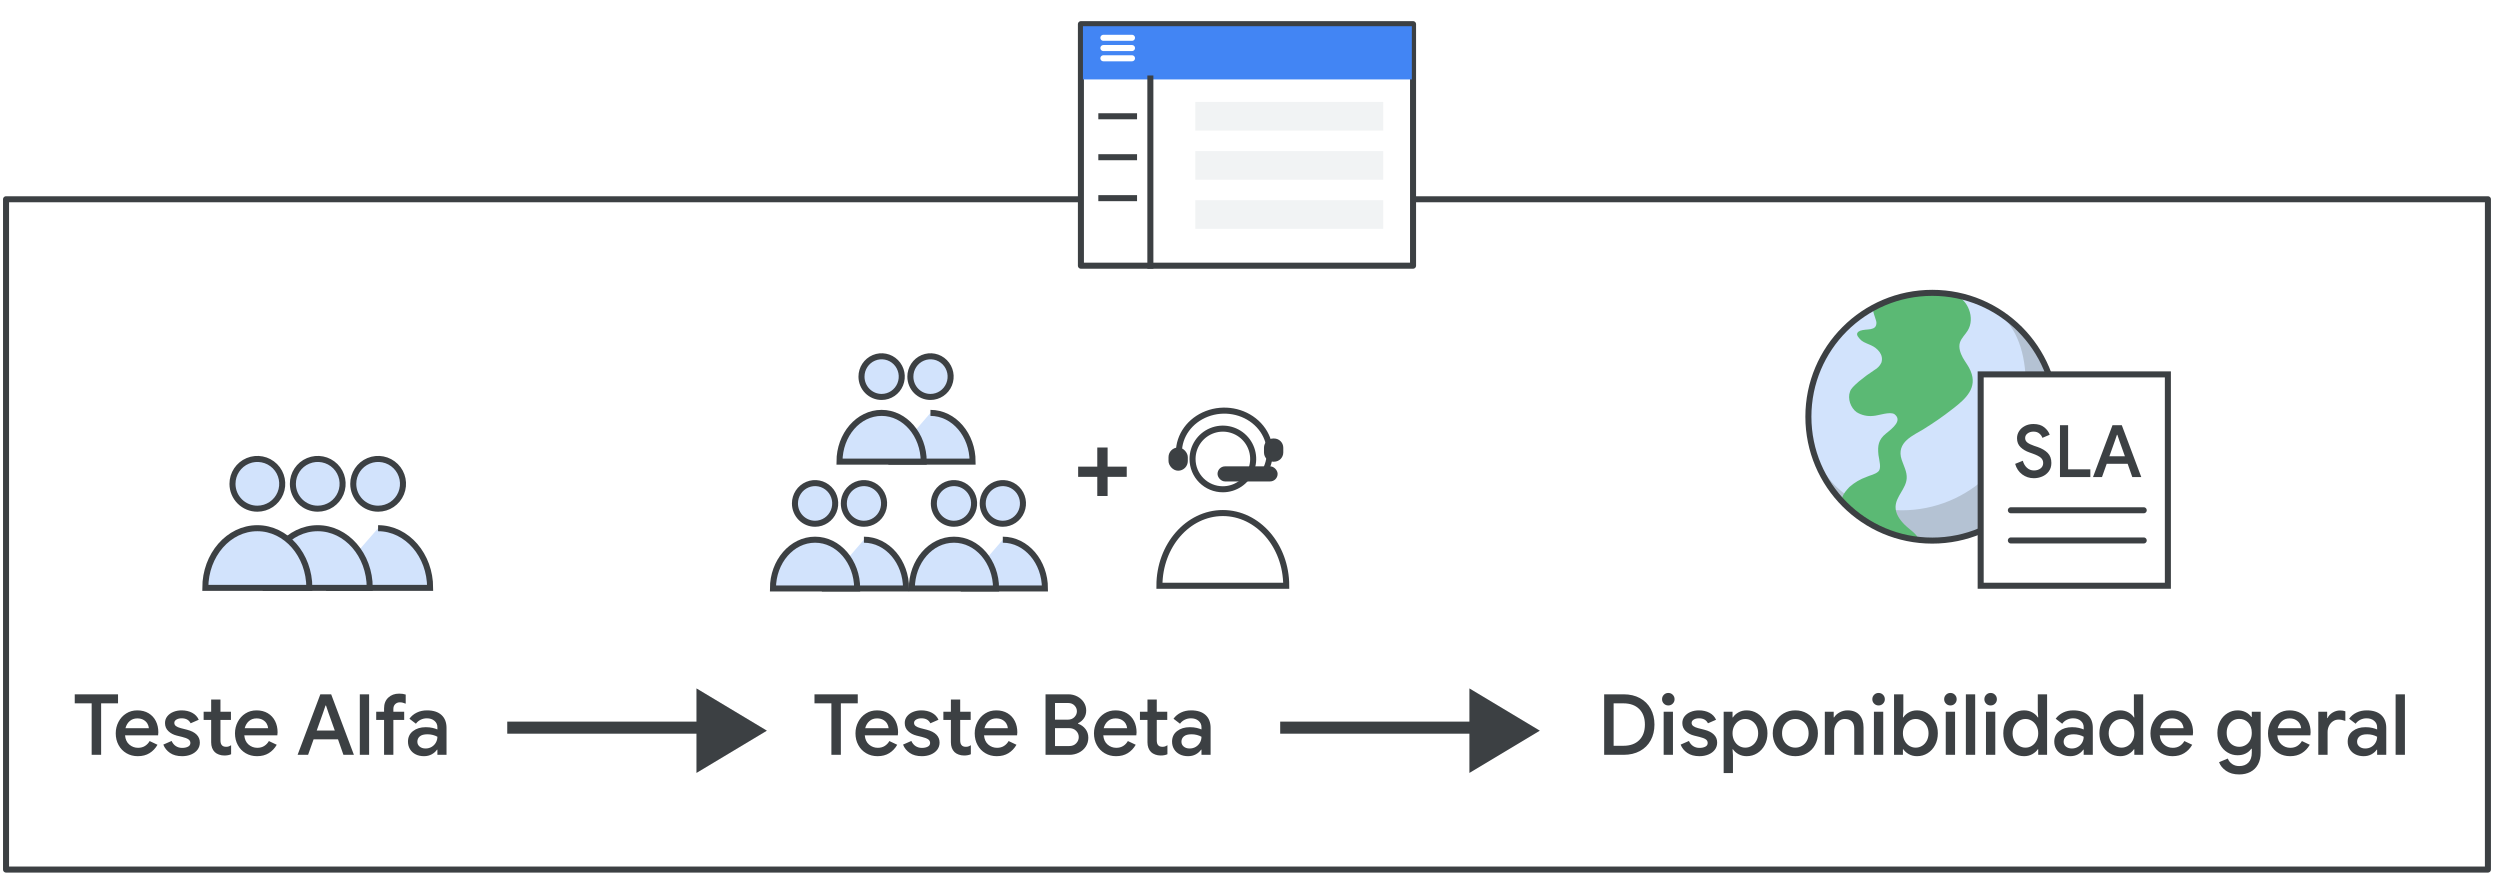 <?xml version="1.0" encoding="UTF-8"?>
<svg width="414px" height="146px" viewBox="0 0 414 146" version="1.1" xmlns="http://www.w3.org/2000/svg" xmlns:xlink="http://www.w3.org/1999/xlink">
    <title>feature-release-phases-editable-text-copy</title>
    <defs>
        <filter x="-15.5%" y="-21.2%" width="130.9%" height="142.5%" filterUnits="objectBoundingBox" id="filter-1">
            <feOffset dx="0" dy="1" in="SourceAlpha" result="shadowOffsetOuter1"></feOffset>
            <feGaussianBlur stdDeviation="1.5" in="shadowOffsetOuter1" result="shadowBlurOuter1"></feGaussianBlur>
            <feColorMatrix values="0 0 0 0 0   0 0 0 0 0   0 0 0 0 0  0 0 0 0.5 0" type="matrix" in="shadowBlurOuter1" result="shadowMatrixOuter1"></feColorMatrix>
            <feMerge>
                <feMergeNode in="shadowMatrixOuter1"></feMergeNode>
                <feMergeNode in="SourceGraphic"></feMergeNode>
            </feMerge>
        </filter>
    </defs>
    <g id="feature-release-phases-editable-text-copy" stroke="none" stroke-width="1" fill="none" fill-rule="evenodd">
        <rect id="Rectangle" stroke="#3C4043" fill="#FFFFFF" stroke-linejoin="round" x="1" y="33" width="411" height="111"></rect>
        <g id="Group-11" transform="translate(85, 114)">
            <g id="Group-3" transform="translate(0, 0)">
                <line x1="3.94514668e-16" y1="6.5" x2="33.444" y2="6.5" id="Line-5" stroke="#3C4043" stroke-width="2" stroke-linecap="square"></line>
                <polygon id="Triangle" fill="#3C4043" points="30.333 0 42 7 30.333 14"></polygon>
            </g>
            <line x1="128" y1="6.5" x2="161.444" y2="6.5" id="Line-5" stroke="#3C4043" stroke-width="2" stroke-linecap="square"></line>
            <polygon id="Triangle" fill="#3C4043" points="158.333 0 170 7 158.333 14"></polygon>
        </g>
        <g id="Group-12" transform="translate(34, 76)" fill="#D2E3FC" fill-rule="nonzero" stroke="#3C4043">
            <g id="Icons/users" transform="translate(10, 0)">
                <path d="M8.62,8.24 C10.287,8.24 11.79,7.235 12.427,5.694 C13.064,4.154 12.71,2.381 11.53,1.203 C10.349,0.026 8.576,-0.324 7.036,0.317 C5.497,0.957 4.496,2.463 4.5,4.13 C4.5,5.222 4.934,6.269 5.707,7.04 C6.48,7.811 7.528,8.243 8.62,8.24 Z" id="Path" stroke-linecap="round" stroke-linejoin="round"></path>
                <path d="M18.62,8.24 C20.287,8.24 21.79,7.235 22.427,5.694 C23.064,4.154 22.71,2.381 21.53,1.203 C20.349,0.026 18.576,-0.324 17.036,0.317 C15.497,0.957 14.496,2.463 14.5,4.13 C14.5,5.222 14.934,6.269 15.707,7.04 C16.48,7.811 17.528,8.243 18.62,8.24 Z" id="Path" stroke-linecap="round" stroke-linejoin="round"></path>
                <path d="M18.62,11.47 C16.217,11.47 14.044,12.599 12.48,14.418 C10.947,16.202 10,18.651 10,21.35 C12.227,21.35 13.897,21.35 15.01,21.35 C17.726,21.35 21.799,21.35 27.23,21.35" id="Path" transform="translate(18.615, 16.41) scale(-1, 1) translate(-18.615, -16.41) "></path>
                <path d="M8.62,11.47 C3.86,11.47 0,15.9 0,21.35 L17.23,21.35 C17.23,15.9 13.37,11.47 8.62,11.47 Z" id="Path"></path>
            </g>
            <g id="Group-7">
                <path d="M8.62,8.24 C10.287,8.24 11.79,7.235 12.427,5.694 C13.064,4.154 12.71,2.381 11.53,1.203 C10.349,0.026 8.576,-0.324 7.036,0.317 C5.497,0.957 4.496,2.463 4.5,4.13 C4.5,5.222 4.934,6.269 5.707,7.04 C6.48,7.811 7.528,8.243 8.62,8.24 Z" id="Path" stroke-linecap="round" stroke-linejoin="round"></path>
                <path d="M8.62,11.47 C3.86,11.47 0,15.9 0,21.35 L17.23,21.35 C17.23,15.9 13.37,11.47 8.62,11.47 Z" id="Path"></path>
            </g>
        </g>
        <g id="Group-9" transform="translate(192, 68)">
            <path d="M10.506,13.024 C12.538,13.024 14.37,11.799 15.146,9.922 C15.923,8.044 15.491,5.883 14.052,4.449 C12.614,3.014 10.452,2.587 8.576,3.368 C6.7,4.149 5.48,5.983 5.485,8.015 C5.485,9.346 6.014,10.622 6.956,11.561 C7.898,12.501 9.175,13.027 10.506,13.024 Z" id="Path" stroke="#3C4043" stroke-linecap="round" stroke-linejoin="round" fill-rule="nonzero"></path>
            <path d="M10.506,16.96 C4.705,16.96 0,22.358 0,29 L21,29 C21,22.358 16.295,16.96 10.506,16.96 Z" id="Path" stroke="#3C4043" fill-rule="nonzero"></path>
            <g id="Group-2" transform="translate(1.506, 0)">
                <path d="M16.205,9.565 C17.369,6.977 16.722,3.999 14.564,2.021 C12.407,0.043 9.166,-0.545 6.353,0.532 C3.54,1.608 1.711,4.137 1.718,6.937" id="Path-Copy" stroke="#3C4043" stroke-linecap="round" stroke-linejoin="round" fill-rule="nonzero"></path>
                <rect id="Rectangle" fill="#3C4043" x="0" y="6.105" width="3.195" height="3.845" rx="1.598"></rect>
                <path d="M17.34,4.614 L17.476,4.614 C18.321,4.614 19.006,5.299 19.006,6.144 L19.006,6.928 C19.006,7.773 18.321,8.458 17.476,8.458 L17.34,8.458 C16.495,8.458 15.81,7.773 15.81,6.928 L15.81,6.144 C15.81,5.299 16.495,4.614 17.34,4.614 Z" id="Combined-Shape" fill="#3C4043"></path>
                <rect id="Rectangle" fill="#3C4043" x="8.116" y="9.227" width="9.953" height="2.5" rx="1.25"></rect>
            </g>
        </g>
        <polygon id="+" fill="#3C4043" fill-rule="nonzero" points="183.419 82.136 183.419 78.968 186.587 78.968 186.587 77.276 183.419 77.276 183.419 74.108 181.709 74.108 181.709 77.276 178.541 77.276 178.541 78.968 181.709 78.968 181.709 82.136"></polygon>
        <g id="Group-4" transform="translate(128, 59)" fill="#D2E3FC" fill-rule="nonzero" stroke="#3C4043">
            <g id="Icons/users" transform="translate(0, 21)">
                <path d="M6.977,6.734 C8.327,6.734 9.543,5.913 10.059,4.654 C10.575,3.395 10.288,1.946 9.333,0.983 C8.377,0.021 6.941,-0.265 5.695,0.259 C4.45,0.783 3.639,2.013 3.642,3.375 C3.642,4.268 3.994,5.123 4.62,5.754 C5.245,6.384 6.094,6.737 6.977,6.734 Z" id="Path" stroke-linecap="round" stroke-linejoin="round"></path>
                <path d="M15.072,6.734 C16.421,6.734 17.638,5.913 18.153,4.654 C18.669,3.395 18.382,1.946 17.427,0.983 C16.471,0.021 15.036,-0.265 13.79,0.259 C12.544,0.783 11.733,2.013 11.737,3.375 C11.737,4.268 12.088,5.123 12.714,5.754 C13.34,6.384 14.188,6.737 15.072,6.734 Z" id="Path" stroke-linecap="round" stroke-linejoin="round"></path>
                <path d="M15.072,9.374 C13.127,9.374 11.367,10.297 10.102,11.784 C8.861,13.242 8.094,15.243 8.094,17.449 C9.897,17.449 11.248,17.449 12.15,17.449 C14.348,17.449 17.645,17.449 22.041,17.449" id="Path" transform="translate(15.068, 13.412) scale(-1, 1) translate(-15.068, -13.412) "></path>
                <path d="M6.977,9.374 C3.124,9.374 0,12.995 0,17.449 L13.947,17.449 C13.947,12.995 10.822,9.374 6.977,9.374 Z" id="Path"></path>
            </g>
            <g id="Icons/users" transform="translate(11.02, 0)">
                <path d="M6.977,6.734 C8.327,6.734 9.543,5.913 10.059,4.654 C10.575,3.395 10.288,1.946 9.333,0.983 C8.377,0.021 6.941,-0.265 5.695,0.259 C4.45,0.783 3.639,2.013 3.642,3.375 C3.642,4.268 3.994,5.123 4.62,5.754 C5.245,6.384 6.094,6.737 6.977,6.734 Z" id="Path" stroke-linecap="round" stroke-linejoin="round"></path>
                <path d="M15.072,6.734 C16.421,6.734 17.638,5.913 18.153,4.654 C18.669,3.395 18.382,1.946 17.427,0.983 C16.471,0.021 15.036,-0.265 13.79,0.259 C12.544,0.783 11.733,2.013 11.737,3.375 C11.737,4.268 12.088,5.123 12.714,5.754 C13.34,6.384 14.188,6.737 15.072,6.734 Z" id="Path" stroke-linecap="round" stroke-linejoin="round"></path>
                <path d="M15.072,9.374 C13.127,9.374 11.367,10.297 10.102,11.784 C8.861,13.242 8.094,15.243 8.094,17.449 C9.897,17.449 11.248,17.449 12.15,17.449 C14.348,17.449 17.645,17.449 22.041,17.449" id="Path" transform="translate(15.068, 13.412) scale(-1, 1) translate(-15.068, -13.412) "></path>
                <path d="M6.977,9.374 C3.124,9.374 0,12.995 0,17.449 L13.947,17.449 C13.947,12.995 10.822,9.374 6.977,9.374 Z" id="Path"></path>
            </g>
            <g id="Icons/users" transform="translate(23, 21)">
                <path d="M6.977,6.734 C8.327,6.734 9.543,5.913 10.059,4.654 C10.575,3.395 10.288,1.946 9.333,0.983 C8.377,0.021 6.941,-0.265 5.695,0.259 C4.45,0.783 3.639,2.013 3.642,3.375 C3.642,4.268 3.994,5.123 4.62,5.754 C5.245,6.384 6.094,6.737 6.977,6.734 Z" id="Path" stroke-linecap="round" stroke-linejoin="round"></path>
                <path d="M15.072,6.734 C16.421,6.734 17.638,5.913 18.153,4.654 C18.669,3.395 18.382,1.946 17.427,0.983 C16.471,0.021 15.036,-0.265 13.79,0.259 C12.544,0.783 11.733,2.013 11.737,3.375 C11.737,4.268 12.088,5.123 12.714,5.754 C13.34,6.384 14.188,6.737 15.072,6.734 Z" id="Path" stroke-linecap="round" stroke-linejoin="round"></path>
                <path d="M15.072,9.374 C13.127,9.374 11.367,10.297 10.102,11.784 C8.861,13.242 8.094,15.243 8.094,17.449 C9.897,17.449 11.248,17.449 12.15,17.449 C14.348,17.449 17.645,17.449 22.041,17.449" id="Path" transform="translate(15.068, 13.412) scale(-1, 1) translate(-15.068, -13.412) "></path>
                <path d="M6.977,9.374 C3.124,9.374 0,12.995 0,17.449 L13.947,17.449 C13.947,12.995 10.822,9.374 6.977,9.374 Z" id="Path"></path>
            </g>
        </g>
        <g id="Objects/globe-color" transform="translate(299.469, 48.477)">
            <circle id="b19f0c56-98a6-4c84-a23d-f735f0899e0f" fill="#B4C2D3" fill-rule="nonzero" cx="20.514" cy="20.532" r="20.514"></circle>
            <path d="M36.01,15.48 C36.019,20.933 33.857,26.164 30.002,30.02 C26.146,33.875 20.914,36.037 15.462,36.028 C4.13,36.028 -0.58,27.665 0.102,17.767 C0.478,12.238 7.202,0.359 18.534,0.018 C29.866,-0.323 36.01,4.148 36.01,15.48 Z" id="a152a438-d537-447e-9e36-98e374543736" fill="#D2E3FC" fill-rule="nonzero"></path>
            <path d="M5.598,34.663 C5.256,33.707 6.519,32.478 6.792,32.171 C7.621,31.437 8.583,30.869 9.625,30.498 C10.206,30.225 11.093,30.089 11.605,29.577 C12.117,29.065 11.742,27.802 11.605,26.88 C11.434,25.344 11.605,24.32 12.834,23.331 C14.063,22.341 15.564,21.146 14.267,20.122 C13.551,19.61 11.571,20.361 10.752,20.395 C9.787,20.506 8.814,20.289 7.987,19.781 C6.997,19.064 6.451,17.528 6.895,16.368 C7.065,15.856 7.509,15.446 8.397,14.661 C9.213,13.986 10.068,13.359 10.957,12.784 C11.447,12.512 11.841,12.095 12.083,11.589 C12.527,10.258 11.434,9.166 10.342,8.688 C9.25,8.21 8.943,8.142 8.465,7.596 C7.987,7.049 7.953,6.776 8.26,6.469 L8.567,6.298 C9.625,5.889 11.332,6.435 11.264,4.899 C11.264,4.524 10.342,2.544 10.82,2.339 C11.946,1.861 13.107,1.349 14.302,0.974 L15.735,0.564 L17.271,0.257 L18.705,0.086 C19.49,0.018 20.138,0.018 20.514,0.018 L22.05,0.086 C22.485,0.1 22.918,0.146 23.347,0.223 L24.166,0.325 C26.453,1.076 27.647,4.216 26.385,6.264 C25.975,6.947 25.326,7.493 25.087,8.278 C24.849,9.063 25.156,9.985 25.565,10.736 C25.975,11.487 26.555,12.169 26.862,12.954 C28.057,15.753 26.043,17.562 24.029,19.132 C22.016,20.702 20.821,21.487 19.148,22.546 C17.476,23.604 14.438,24.696 15.462,27.7 C15.803,28.689 16.35,29.679 16.281,30.737 C16.179,32.444 14.472,33.741 14.438,35.448 C14.404,36.574 15.121,37.598 15.94,38.417 C16.759,39.236 18.09,39.987 18.261,40.943 C17.851,41.045 17.373,40.841 16.964,40.772 L15.257,40.397 L14.199,40.09 C13.653,39.916 13.118,39.711 12.595,39.475 L11.4,38.929 L9.864,38.11 L8.636,37.291 L7.782,36.642 C7.646,36.54 7.304,36.267 6.792,35.789 C6.357,35.456 5.956,35.078 5.598,34.663 Z" id="Path" fill="#5BB974" fill-rule="nonzero"></path>
            <path d="M40.584,16.197 C39.867,15.105 37.478,16.368 36.829,16.982 C35.998,17.827 35.429,18.893 35.191,20.054 C35.027,20.63 34.98,21.234 35.054,21.829 C35.396,23.843 37.239,25.242 37.648,27.29 C37.693,27.492 37.705,27.699 37.682,27.904 C37.581,28.383 37.249,28.78 36.795,28.963 C35.771,29.475 34.576,29.475 33.552,30.055 C32.563,30.614 31.793,31.492 31.368,32.546 C30.911,33.672 30.804,34.909 31.061,36.096 C31.334,37.257 31.47,38.042 32.528,37.223 L33.074,36.745 L33.484,36.472 L34.133,35.891 C34.361,35.713 34.578,35.519 34.781,35.311 L35.396,34.697 L35.942,34.117 L36.556,33.366 L37.102,32.683 C37.375,32.308 37.58,31.966 37.717,31.761 C37.958,31.413 38.174,31.048 38.365,30.669 C38.565,30.349 38.747,30.019 38.911,29.679 C39.101,29.325 39.272,28.96 39.423,28.587 L39.833,27.529 C39.935,27.29 40.038,26.915 40.174,26.471 C40.295,26.112 40.397,25.748 40.481,25.379 L40.72,24.286 C40.754,24.013 40.823,23.638 40.891,23.194 C40.959,22.75 40.959,22.614 40.993,22.17 C41.027,21.726 41.027,21.351 41.062,21.01 L41.062,20.088 C41.027,19.678 41.027,19.337 40.993,19.098 C40.993,18.801 40.97,18.504 40.925,18.211 C40.91,18.062 40.887,17.914 40.857,17.767 C40.845,17.514 40.811,17.263 40.754,17.016 C40.711,16.74 40.654,16.467 40.584,16.197 Z" id="Path" fill="#5BB974" fill-rule="nonzero"></path>
            <circle id="b1edb28b-9013-4275-896e-6845e6a3feef" stroke="#3C4043" cx="20.514" cy="20.532" r="20.514"></circle>
        </g>
        <g id="Group-10" transform="translate(328, 62)" stroke="#3C4043">
            <g id="Group-8" fill="#FFFFFF">
                <rect id="Rectangle" x="0" y="0" width="31" height="35"></rect>
            </g>
            <line x1="5" y1="22.5" x2="27" y2="22.5" id="Line-4" stroke-linecap="round" stroke-linejoin="round"></line>
            <line x1="5" y1="27.5" x2="27" y2="27.5" id="Line-4" stroke-linecap="round" stroke-linejoin="round"></line>
        </g>
        <g id="Group-7-Copy" filter="url(#filter-1)" transform="translate(179, 3)">
            <g id="Group-6">
                <rect id="Rectangle" stroke="#3C4043" fill="#FFFFFF" stroke-linejoin="round" x="0" y="0" width="55" height="40"></rect>
                <g id="Group-5" transform="translate(0.338, 0.339)">
                    <line x1="3.044" y1="14.915" x2="8.457" y2="14.915" id="Line-2" stroke="#3C4043" stroke-linecap="square"></line>
                    <line x1="3.044" y1="21.695" x2="8.457" y2="21.695" id="Line-2" stroke="#3C4043" stroke-linecap="square"></line>
                    <line x1="3.044" y1="28.475" x2="8.457" y2="28.475" id="Line-2" stroke="#3C4043" stroke-linecap="square"></line>
                    <rect id="Rectangle" fill="#4285F4" x="0" y="0" width="54.462" height="8.814"></rect>
                    <rect id="Rectangle" fill="#F1F3F4" x="18.605" y="12.542" width="31.121" height="4.746"></rect>
                    <rect id="Rectangle" fill="#F1F3F4" x="18.605" y="20.678" width="31.121" height="4.746"></rect>
                    <rect id="Rectangle" fill="#F1F3F4" x="18.605" y="28.814" width="31.121" height="4.746"></rect>
                    <g id="UI/menu-light-grey" transform="translate(3.383, 1.584)" stroke="#FFFFFF" stroke-linecap="round" stroke-linejoin="round">
                        <line x1="7.33511115e-17" y1="0.339" x2="4.736" y2="0.339" id="Line"></line>
                        <line x1="7.33511115e-17" y1="2.034" x2="4.736" y2="2.034" id="Line"></line>
                        <line x1="7.33511115e-17" y1="3.729" x2="4.736" y2="3.729" id="Line"></line>
                    </g>
                </g>
            </g>
            <line x1="11.5" y1="9" x2="11.5" y2="40" id="Line" stroke="#3C4043" stroke-linecap="square"></line>
        </g>
        <path d="M16.746,125 L16.746,116.474 L19.546,116.474 L19.546,114.976 L12.378,114.976 L12.378,116.474 L15.178,116.474 L15.178,125 L16.746,125 Z M22.82,125.224 C23.576,125.224 24.225,125.056 24.766,124.72 C25.307,124.384 25.746,123.922 26.082,123.334 L26.082,123.334 L24.78,122.718 C24.584,123.063 24.325,123.336 24.003,123.537 C23.681,123.738 23.301,123.838 22.862,123.838 C22.311,123.838 21.828,123.658 21.413,123.299 C20.998,122.94 20.762,122.429 20.706,121.766 L20.706,121.766 L26.18,121.766 C26.208,121.57 26.222,121.407 26.222,121.276 C26.222,120.585 26.084,119.965 25.809,119.414 C25.534,118.863 25.132,118.429 24.605,118.112 C24.078,117.795 23.455,117.636 22.736,117.636 C22.045,117.636 21.429,117.809 20.888,118.154 C20.347,118.499 19.924,118.964 19.621,119.547 C19.318,120.13 19.166,120.763 19.166,121.444 C19.166,122.163 19.322,122.809 19.635,123.383 C19.948,123.957 20.382,124.407 20.937,124.734 C21.492,125.061 22.12,125.224 22.82,125.224 Z M24.654,120.59 L20.776,120.59 C20.907,120.095 21.142,119.701 21.483,119.407 C21.824,119.113 22.241,118.966 22.736,118.966 C23.147,118.966 23.494,119.05 23.779,119.218 C24.064,119.386 24.276,119.594 24.416,119.841 C24.556,120.088 24.635,120.338 24.654,120.59 L24.654,120.59 Z M30.168,125.224 C30.709,125.224 31.204,125.131 31.652,124.944 C32.1,124.757 32.452,124.494 32.709,124.153 C32.965,123.812 33.094,123.418 33.094,122.97 C33.094,122.447 32.914,122.006 32.555,121.647 C32.195,121.288 31.666,121.019 30.966,120.842 L30.966,120.842 L29.916,120.576 C29.57,120.483 29.309,120.368 29.132,120.233 C28.954,120.098 28.866,119.923 28.866,119.708 C28.866,119.484 28.982,119.302 29.216,119.162 C29.449,119.022 29.738,118.952 30.084,118.952 C30.802,118.952 31.297,119.227 31.568,119.778 L31.568,119.778 L32.912,119.19 C32.688,118.686 32.324,118.301 31.82,118.035 C31.316,117.769 30.732,117.636 30.07,117.636 C29.575,117.636 29.118,117.722 28.698,117.895 C28.278,118.068 27.944,118.313 27.697,118.63 C27.449,118.947 27.326,119.316 27.326,119.736 C27.326,120.277 27.512,120.725 27.886,121.08 C28.259,121.435 28.73,121.682 29.3,121.822 L29.3,121.822 L30.154,122.032 C30.62,122.144 30.966,122.275 31.19,122.424 C31.414,122.573 31.526,122.779 31.526,123.04 C31.526,123.311 31.395,123.514 31.134,123.649 C30.872,123.784 30.55,123.852 30.168,123.852 C29.776,123.852 29.428,123.754 29.125,123.558 C28.821,123.362 28.586,123.077 28.418,122.704 L28.418,122.704 L27.046,123.306 C27.26,123.866 27.629,124.326 28.152,124.685 C28.674,125.044 29.346,125.224 30.168,125.224 Z M37.152,125.112 C37.59,125.112 37.964,125.042 38.272,124.902 L38.272,124.902 L38.272,123.404 C38.132,123.497 38.001,123.565 37.88,123.607 C37.758,123.649 37.618,123.67 37.46,123.67 C37.114,123.67 36.872,123.577 36.732,123.39 C36.582,123.231 36.508,122.961 36.508,122.578 L36.508,122.578 L36.508,119.218 L38.244,119.218 L38.244,117.86 L36.508,117.86 L36.508,115.844 L34.968,115.844 L34.968,117.86 L33.722,117.86 L33.722,119.218 L34.968,119.218 L34.968,122.914 C34.968,123.605 35.168,124.151 35.57,124.552 C35.747,124.72 35.976,124.855 36.256,124.958 C36.536,125.061 36.834,125.112 37.152,125.112 Z M42.567,125.224 C43.323,125.224 43.972,125.056 44.513,124.72 C45.055,124.384 45.493,123.922 45.829,123.334 L45.829,123.334 L44.527,122.718 C44.331,123.063 44.072,123.336 43.75,123.537 C43.428,123.738 43.048,123.838 42.609,123.838 C42.059,123.838 41.576,123.658 41.16,123.299 C40.745,122.94 40.509,122.429 40.453,121.766 L40.453,121.766 L45.927,121.766 C45.955,121.57 45.969,121.407 45.969,121.276 C45.969,120.585 45.832,119.965 45.556,119.414 C45.281,118.863 44.88,118.429 44.352,118.112 C43.825,117.795 43.202,117.636 42.483,117.636 C41.793,117.636 41.177,117.809 40.635,118.154 C40.094,118.499 39.672,118.964 39.368,119.547 C39.065,120.13 38.913,120.763 38.913,121.444 C38.913,122.163 39.07,122.809 39.382,123.383 C39.695,123.957 40.129,124.407 40.684,124.734 C41.24,125.061 41.867,125.224 42.567,125.224 Z M44.401,120.59 L40.523,120.59 C40.654,120.095 40.89,119.701 41.23,119.407 C41.571,119.113 41.989,118.966 42.483,118.966 C42.894,118.966 43.242,119.05 43.526,119.218 C43.811,119.386 44.023,119.594 44.163,119.841 C44.303,120.088 44.383,120.338 44.401,120.59 L44.401,120.59 Z M51.019,125 L51.929,122.438 L55.975,122.438 L56.871,125 L58.607,125 L54.841,114.976 L53.049,114.976 L49.283,125 L51.019,125 Z M55.443,120.982 L52.447,120.982 L53.511,118 L53.903,116.838 L53.987,116.838 L54.379,118 L55.443,120.982 Z M61.125,125 L61.125,114.976 L59.585,114.976 L59.585,125 L61.125,125 Z M65.141,125 L65.141,119.218 L66.933,119.218 L66.933,117.86 L65.141,117.86 L65.141,117.412 C65.141,117.067 65.243,116.796 65.449,116.6 C65.654,116.404 65.911,116.306 66.219,116.306 C66.405,116.306 66.571,116.327 66.716,116.369 C66.86,116.411 67.017,116.465 67.185,116.53 L67.185,116.53 L67.185,115.018 C66.877,114.915 66.513,114.864 66.093,114.864 C65.365,114.864 64.767,115.083 64.301,115.522 C63.834,115.961 63.601,116.553 63.601,117.3 L63.601,117.3 L63.601,117.86 L62.299,117.86 L62.299,119.218 L63.601,119.218 L63.601,125 L65.141,125 Z M70.207,125.224 C70.692,125.224 71.121,125.121 71.495,124.916 C71.868,124.711 72.157,124.454 72.363,124.146 L72.363,124.146 L72.433,124.146 L72.433,125 L73.945,125 L73.945,120.548 C73.945,119.624 73.665,118.908 73.105,118.399 C72.545,117.89 71.747,117.636 70.711,117.636 C70.095,117.636 69.535,117.757 69.031,118 C68.527,118.243 68.116,118.583 67.799,119.022 L67.799,119.022 L68.877,119.848 C69.073,119.568 69.332,119.349 69.654,119.19 C69.976,119.031 70.319,118.952 70.683,118.952 C71.196,118.952 71.616,119.09 71.943,119.365 C72.269,119.64 72.433,119.997 72.433,120.436 L72.433,120.436 L72.433,120.8 C72.237,120.707 71.971,120.62 71.635,120.541 C71.299,120.462 70.921,120.422 70.501,120.422 C69.651,120.422 68.949,120.637 68.394,121.066 C67.838,121.495 67.561,122.079 67.561,122.816 C67.561,123.283 67.673,123.7 67.897,124.069 C68.121,124.438 68.433,124.722 68.835,124.923 C69.236,125.124 69.693,125.224 70.207,125.224 Z M70.473,123.95 C70.071,123.95 69.745,123.845 69.493,123.635 C69.241,123.425 69.115,123.157 69.115,122.83 C69.115,122.466 69.25,122.17 69.521,121.941 C69.791,121.712 70.216,121.598 70.795,121.598 C71.103,121.598 71.399,121.635 71.684,121.71 C71.968,121.785 72.218,121.883 72.433,122.004 C72.433,122.349 72.349,122.671 72.181,122.97 C72.013,123.269 71.779,123.507 71.481,123.684 C71.182,123.861 70.846,123.95 70.473,123.95 Z" id="TesteAlfa" fill="#3C4043" fill-rule="nonzero"></path>
        <path d="M139.246,125 L139.246,116.474 L142.046,116.474 L142.046,114.976 L134.878,114.976 L134.878,116.474 L137.678,116.474 L137.678,125 L139.246,125 Z M145.32,125.224 C146.076,125.224 146.725,125.056 147.266,124.72 C147.807,124.384 148.246,123.922 148.582,123.334 L148.582,123.334 L147.28,122.718 C147.084,123.063 146.825,123.336 146.503,123.537 C146.181,123.738 145.801,123.838 145.362,123.838 C144.811,123.838 144.328,123.658 143.913,123.299 C143.498,122.94 143.262,122.429 143.206,121.766 L143.206,121.766 L148.68,121.766 C148.708,121.57 148.722,121.407 148.722,121.276 C148.722,120.585 148.584,119.965 148.309,119.414 C148.034,118.863 147.632,118.429 147.105,118.112 C146.578,117.795 145.955,117.636 145.236,117.636 C144.545,117.636 143.929,117.809 143.388,118.154 C142.847,118.499 142.424,118.964 142.121,119.547 C141.818,120.13 141.666,120.763 141.666,121.444 C141.666,122.163 141.822,122.809 142.135,123.383 C142.448,123.957 142.882,124.407 143.437,124.734 C143.992,125.061 144.62,125.224 145.32,125.224 Z M147.154,120.59 L143.276,120.59 C143.407,120.095 143.642,119.701 143.983,119.407 C144.324,119.113 144.741,118.966 145.236,118.966 C145.647,118.966 145.994,119.05 146.279,119.218 C146.564,119.386 146.776,119.594 146.916,119.841 C147.056,120.088 147.135,120.338 147.154,120.59 L147.154,120.59 Z M152.668,125.224 C153.209,125.224 153.704,125.131 154.152,124.944 C154.6,124.757 154.952,124.494 155.209,124.153 C155.465,123.812 155.594,123.418 155.594,122.97 C155.594,122.447 155.414,122.006 155.055,121.647 C154.695,121.288 154.166,121.019 153.466,120.842 L153.466,120.842 L152.416,120.576 C152.07,120.483 151.809,120.368 151.632,120.233 C151.454,120.098 151.366,119.923 151.366,119.708 C151.366,119.484 151.482,119.302 151.716,119.162 C151.949,119.022 152.238,118.952 152.584,118.952 C153.302,118.952 153.797,119.227 154.068,119.778 L154.068,119.778 L155.412,119.19 C155.188,118.686 154.824,118.301 154.32,118.035 C153.816,117.769 153.232,117.636 152.57,117.636 C152.075,117.636 151.618,117.722 151.198,117.895 C150.778,118.068 150.444,118.313 150.197,118.63 C149.949,118.947 149.826,119.316 149.826,119.736 C149.826,120.277 150.012,120.725 150.386,121.08 C150.759,121.435 151.23,121.682 151.8,121.822 L151.8,121.822 L152.654,122.032 C153.12,122.144 153.466,122.275 153.69,122.424 C153.914,122.573 154.026,122.779 154.026,123.04 C154.026,123.311 153.895,123.514 153.634,123.649 C153.372,123.784 153.05,123.852 152.668,123.852 C152.276,123.852 151.928,123.754 151.625,123.558 C151.321,123.362 151.086,123.077 150.918,122.704 L150.918,122.704 L149.546,123.306 C149.76,123.866 150.129,124.326 150.652,124.685 C151.174,125.044 151.846,125.224 152.668,125.224 Z M159.652,125.112 C160.09,125.112 160.464,125.042 160.772,124.902 L160.772,124.902 L160.772,123.404 C160.632,123.497 160.501,123.565 160.38,123.607 C160.258,123.649 160.118,123.67 159.96,123.67 C159.614,123.67 159.372,123.577 159.232,123.39 C159.082,123.231 159.008,122.961 159.008,122.578 L159.008,122.578 L159.008,119.218 L160.744,119.218 L160.744,117.86 L159.008,117.86 L159.008,115.844 L157.468,115.844 L157.468,117.86 L156.222,117.86 L156.222,119.218 L157.468,119.218 L157.468,122.914 C157.468,123.605 157.668,124.151 158.07,124.552 C158.247,124.72 158.476,124.855 158.756,124.958 C159.036,125.061 159.334,125.112 159.652,125.112 Z M165.067,125.224 C165.823,125.224 166.472,125.056 167.013,124.72 C167.555,124.384 167.993,123.922 168.329,123.334 L168.329,123.334 L167.027,122.718 C166.831,123.063 166.572,123.336 166.25,123.537 C165.928,123.738 165.548,123.838 165.109,123.838 C164.559,123.838 164.076,123.658 163.66,123.299 C163.245,122.94 163.009,122.429 162.953,121.766 L162.953,121.766 L168.427,121.766 C168.455,121.57 168.469,121.407 168.469,121.276 C168.469,120.585 168.332,119.965 168.056,119.414 C167.781,118.863 167.38,118.429 166.852,118.112 C166.325,117.795 165.702,117.636 164.983,117.636 C164.293,117.636 163.677,117.809 163.135,118.154 C162.594,118.499 162.172,118.964 161.868,119.547 C161.565,120.13 161.413,120.763 161.413,121.444 C161.413,122.163 161.57,122.809 161.882,123.383 C162.195,123.957 162.629,124.407 163.184,124.734 C163.74,125.061 164.367,125.224 165.067,125.224 Z M166.901,120.59 L163.023,120.59 C163.154,120.095 163.39,119.701 163.73,119.407 C164.071,119.113 164.489,118.966 164.983,118.966 C165.394,118.966 165.742,119.05 166.026,119.218 C166.311,119.386 166.523,119.594 166.663,119.841 C166.803,120.088 166.883,120.338 166.901,120.59 L166.901,120.59 Z M177.075,125 C177.644,125 178.169,124.881 178.65,124.643 C179.131,124.405 179.513,124.071 179.798,123.642 C180.083,123.213 180.225,122.723 180.225,122.172 C180.225,121.621 180.069,121.141 179.756,120.73 C179.443,120.319 179.035,120.025 178.531,119.848 L178.531,119.848 L178.531,119.764 C178.932,119.577 179.257,119.302 179.504,118.938 C179.751,118.574 179.875,118.145 179.875,117.65 C179.875,117.155 179.74,116.703 179.469,116.292 C179.198,115.881 178.837,115.559 178.384,115.326 C177.931,115.093 177.439,114.976 176.907,114.976 L176.907,114.976 L173.141,114.976 L173.141,125 L177.075,125 Z M176.837,119.176 L174.709,119.176 L174.709,116.418 L176.893,116.418 C177.322,116.418 177.67,116.556 177.936,116.831 C178.202,117.106 178.335,117.426 178.335,117.79 C178.335,118.154 178.197,118.476 177.922,118.756 C177.647,119.036 177.285,119.176 176.837,119.176 L176.837,119.176 Z M177.075,123.544 L174.709,123.544 L174.709,120.576 L177.019,120.576 C177.514,120.576 177.908,120.723 178.202,121.017 C178.496,121.311 178.643,121.659 178.643,122.06 C178.643,122.452 178.501,122.797 178.216,123.096 C177.931,123.395 177.551,123.544 177.075,123.544 L177.075,123.544 Z M184.815,125.224 C185.571,125.224 186.22,125.056 186.761,124.72 C187.302,124.384 187.741,123.922 188.077,123.334 L188.077,123.334 L186.775,122.718 C186.579,123.063 186.32,123.336 185.998,123.537 C185.676,123.738 185.296,123.838 184.857,123.838 C184.306,123.838 183.823,123.658 183.408,123.299 C182.993,122.94 182.757,122.429 182.701,121.766 L182.701,121.766 L188.175,121.766 C188.203,121.57 188.217,121.407 188.217,121.276 C188.217,120.585 188.079,119.965 187.804,119.414 C187.529,118.863 187.127,118.429 186.6,118.112 C186.073,117.795 185.45,117.636 184.731,117.636 C184.04,117.636 183.424,117.809 182.883,118.154 C182.342,118.499 181.919,118.964 181.616,119.547 C181.313,120.13 181.161,120.763 181.161,121.444 C181.161,122.163 181.317,122.809 181.63,123.383 C181.943,123.957 182.377,124.407 182.932,124.734 C183.487,125.061 184.115,125.224 184.815,125.224 Z M186.649,120.59 L182.771,120.59 C182.902,120.095 183.137,119.701 183.478,119.407 C183.819,119.113 184.236,118.966 184.731,118.966 C185.142,118.966 185.489,119.05 185.774,119.218 C186.059,119.386 186.271,119.594 186.411,119.841 C186.551,120.088 186.63,120.338 186.649,120.59 L186.649,120.59 Z M192.205,125.112 C192.643,125.112 193.017,125.042 193.325,124.902 L193.325,124.902 L193.325,123.404 C193.185,123.497 193.054,123.565 192.933,123.607 C192.811,123.649 192.671,123.67 192.513,123.67 C192.167,123.67 191.925,123.577 191.785,123.39 C191.635,123.231 191.561,122.961 191.561,122.578 L191.561,122.578 L191.561,119.218 L193.297,119.218 L193.297,117.86 L191.561,117.86 L191.561,115.844 L190.021,115.844 L190.021,117.86 L188.775,117.86 L188.775,119.218 L190.021,119.218 L190.021,122.914 C190.021,123.605 190.221,124.151 190.623,124.552 C190.8,124.72 191.029,124.855 191.309,124.958 C191.589,125.061 191.887,125.112 192.205,125.112 Z M196.739,125.224 C197.224,125.224 197.653,125.121 198.027,124.916 C198.4,124.711 198.689,124.454 198.895,124.146 L198.895,124.146 L198.965,124.146 L198.965,125 L200.477,125 L200.477,120.548 C200.477,119.624 200.197,118.908 199.637,118.399 C199.077,117.89 198.279,117.636 197.243,117.636 C196.627,117.636 196.067,117.757 195.563,118 C195.059,118.243 194.648,118.583 194.331,119.022 L194.331,119.022 L195.409,119.848 C195.605,119.568 195.864,119.349 196.186,119.19 C196.508,119.031 196.851,118.952 197.215,118.952 C197.728,118.952 198.148,119.09 198.475,119.365 C198.801,119.64 198.965,119.997 198.965,120.436 L198.965,120.436 L198.965,120.8 C198.769,120.707 198.503,120.62 198.167,120.541 C197.831,120.462 197.453,120.422 197.033,120.422 C196.183,120.422 195.481,120.637 194.926,121.066 C194.37,121.495 194.093,122.079 194.093,122.816 C194.093,123.283 194.205,123.7 194.429,124.069 C194.653,124.438 194.965,124.722 195.367,124.923 C195.768,125.124 196.225,125.224 196.739,125.224 Z M197.005,123.95 C196.603,123.95 196.277,123.845 196.025,123.635 C195.773,123.425 195.647,123.157 195.647,122.83 C195.647,122.466 195.782,122.17 196.053,121.941 C196.323,121.712 196.748,121.598 197.327,121.598 C197.635,121.598 197.931,121.635 198.216,121.71 C198.5,121.785 198.75,121.883 198.965,122.004 C198.965,122.349 198.881,122.671 198.713,122.97 C198.545,123.269 198.311,123.507 198.013,123.684 C197.714,123.861 197.378,123.95 197.005,123.95 Z" id="TesteBeta" fill="#3C4043" fill-rule="nonzero"></path>
        <path d="M268.854,125 C269.89,125 270.795,124.79 271.57,124.37 C272.345,123.95 272.94,123.36 273.355,122.599 C273.77,121.838 273.978,120.968 273.978,119.988 C273.978,119.008 273.77,118.138 273.355,117.377 C272.94,116.616 272.345,116.026 271.57,115.606 C270.795,115.186 269.89,114.976 268.854,114.976 L268.854,114.976 L265.648,114.976 L265.648,125 L268.854,125 Z M268.826,123.502 L267.216,123.502 L267.216,116.474 L268.826,116.474 C269.946,116.474 270.821,116.787 271.451,117.412 C272.081,118.037 272.396,118.896 272.396,119.988 C272.396,121.089 272.081,121.95 271.451,122.571 C270.821,123.192 269.946,123.502 268.826,123.502 L268.826,123.502 Z M276.272,116.824 C276.561,116.824 276.806,116.724 277.007,116.523 C277.208,116.322 277.308,116.077 277.308,115.788 C277.308,115.499 277.208,115.254 277.007,115.053 C276.806,114.852 276.561,114.752 276.272,114.752 C275.983,114.752 275.738,114.852 275.537,115.053 C275.336,115.254 275.236,115.499 275.236,115.788 C275.236,116.077 275.336,116.322 275.537,116.523 C275.738,116.724 275.983,116.824 276.272,116.824 Z M277.042,125 L277.042,117.86 L275.502,117.86 L275.502,125 L277.042,125 Z M281.436,125.224 C281.977,125.224 282.472,125.131 282.92,124.944 C283.368,124.757 283.72,124.494 283.977,124.153 C284.233,123.812 284.362,123.418 284.362,122.97 C284.362,122.447 284.182,122.006 283.823,121.647 C283.463,121.288 282.934,121.019 282.234,120.842 L282.234,120.842 L281.184,120.576 C280.838,120.483 280.577,120.368 280.4,120.233 C280.222,120.098 280.134,119.923 280.134,119.708 C280.134,119.484 280.25,119.302 280.484,119.162 C280.717,119.022 281.006,118.952 281.352,118.952 C282.07,118.952 282.565,119.227 282.836,119.778 L282.836,119.778 L284.18,119.19 C283.956,118.686 283.592,118.301 283.088,118.035 C282.584,117.769 282,117.636 281.338,117.636 C280.843,117.636 280.386,117.722 279.966,117.895 C279.546,118.068 279.212,118.313 278.965,118.63 C278.717,118.947 278.594,119.316 278.594,119.736 C278.594,120.277 278.78,120.725 279.154,121.08 C279.527,121.435 279.998,121.682 280.568,121.822 L280.568,121.822 L281.422,122.032 C281.888,122.144 282.234,122.275 282.458,122.424 C282.682,122.573 282.794,122.779 282.794,123.04 C282.794,123.311 282.663,123.514 282.402,123.649 C282.14,123.784 281.818,123.852 281.436,123.852 C281.044,123.852 280.696,123.754 280.393,123.558 C280.089,123.362 279.854,123.077 279.686,122.704 L279.686,122.704 L278.314,123.306 C278.528,123.866 278.897,124.326 279.42,124.685 C279.942,125.044 280.614,125.224 281.436,125.224 Z M286.978,128.024 L286.978,125.07 L286.908,124.076 L286.978,124.076 C287.183,124.393 287.486,124.664 287.888,124.888 C288.289,125.112 288.742,125.224 289.246,125.224 C289.89,125.224 290.473,125.061 290.996,124.734 C291.518,124.407 291.931,123.957 292.235,123.383 C292.538,122.809 292.69,122.158 292.69,121.43 C292.69,120.702 292.538,120.051 292.235,119.477 C291.931,118.903 291.518,118.453 290.996,118.126 C290.473,117.799 289.89,117.636 289.246,117.636 C288.742,117.636 288.289,117.748 287.888,117.972 C287.486,118.196 287.183,118.471 286.978,118.798 L286.978,118.798 L286.908,118.798 L286.908,117.86 L285.438,117.86 L285.438,128.024 L286.978,128.024 Z M289.022,123.81 C288.648,123.81 288.301,123.712 287.979,123.516 C287.657,123.32 287.398,123.04 287.202,122.676 C287.006,122.312 286.908,121.897 286.908,121.43 C286.908,120.963 287.006,120.55 287.202,120.191 C287.398,119.832 287.657,119.554 287.979,119.358 C288.301,119.162 288.648,119.064 289.022,119.064 C289.395,119.064 289.745,119.162 290.072,119.358 C290.398,119.554 290.66,119.832 290.856,120.191 C291.052,120.55 291.15,120.963 291.15,121.43 C291.15,121.897 291.052,122.312 290.856,122.676 C290.66,123.04 290.398,123.32 290.072,123.516 C289.745,123.712 289.395,123.81 289.022,123.81 Z M297.307,125.224 C298.026,125.224 298.67,125.058 299.239,124.727 C299.809,124.396 300.252,123.941 300.569,123.362 C300.887,122.783 301.045,122.139 301.045,121.43 C301.045,120.73 300.887,120.091 300.569,119.512 C300.252,118.933 299.809,118.476 299.239,118.14 C298.67,117.804 298.026,117.636 297.307,117.636 C296.589,117.636 295.945,117.802 295.375,118.133 C294.806,118.464 294.363,118.919 294.045,119.498 C293.728,120.077 293.569,120.721 293.569,121.43 C293.569,122.139 293.728,122.783 294.045,123.362 C294.363,123.941 294.806,124.396 295.375,124.727 C295.945,125.058 296.589,125.224 297.307,125.224 Z M297.307,123.81 C296.915,123.81 296.551,123.714 296.215,123.523 C295.879,123.332 295.611,123.056 295.41,122.697 C295.21,122.338 295.109,121.915 295.109,121.43 C295.109,120.945 295.21,120.525 295.41,120.17 C295.611,119.815 295.879,119.542 296.215,119.351 C296.551,119.16 296.915,119.064 297.307,119.064 C297.699,119.064 298.063,119.16 298.399,119.351 C298.735,119.542 299.004,119.815 299.204,120.17 C299.405,120.525 299.505,120.945 299.505,121.43 C299.505,121.915 299.405,122.338 299.204,122.697 C299.004,123.056 298.735,123.332 298.399,123.523 C298.063,123.714 297.699,123.81 297.307,123.81 Z M303.731,125 L303.731,121.136 C303.731,120.772 303.806,120.431 303.955,120.114 C304.105,119.797 304.315,119.542 304.585,119.351 C304.856,119.16 305.164,119.064 305.509,119.064 C305.995,119.064 306.375,119.195 306.65,119.456 C306.926,119.717 307.063,120.128 307.063,120.688 L307.063,120.688 L307.063,125 L308.603,125 L308.603,120.478 C308.603,119.601 308.377,118.908 307.924,118.399 C307.472,117.89 306.811,117.636 305.943,117.636 C305.486,117.636 305.054,117.746 304.648,117.965 C304.242,118.184 303.937,118.462 303.731,118.798 L303.731,118.798 L303.661,118.798 L303.661,117.86 L302.191,117.86 L302.191,125 L303.731,125 Z M311.093,116.824 C311.382,116.824 311.627,116.724 311.828,116.523 C312.029,116.322 312.129,116.077 312.129,115.788 C312.129,115.499 312.029,115.254 311.828,115.053 C311.627,114.852 311.382,114.752 311.093,114.752 C310.804,114.752 310.559,114.852 310.358,115.053 C310.157,115.254 310.057,115.499 310.057,115.788 C310.057,116.077 310.157,116.322 310.358,116.523 C310.559,116.724 310.804,116.824 311.093,116.824 Z M311.863,125 L311.863,117.86 L310.323,117.86 L310.323,125 L311.863,125 Z M317.461,125.224 C318.105,125.224 318.688,125.061 319.211,124.734 C319.734,124.407 320.147,123.957 320.45,123.383 C320.753,122.809 320.905,122.158 320.905,121.43 C320.905,120.702 320.753,120.051 320.45,119.477 C320.147,118.903 319.734,118.453 319.211,118.126 C318.688,117.799 318.105,117.636 317.461,117.636 C316.957,117.636 316.504,117.748 316.103,117.972 C315.702,118.196 315.398,118.471 315.193,118.798 L315.193,118.798 L315.123,118.798 L315.193,117.79 L315.193,114.976 L313.653,114.976 L313.653,125 L315.123,125 L315.123,124.076 L315.193,124.076 C315.398,124.393 315.702,124.664 316.103,124.888 C316.504,125.112 316.957,125.224 317.461,125.224 Z M317.237,123.81 C316.864,123.81 316.516,123.712 316.194,123.516 C315.872,123.32 315.613,123.04 315.417,122.676 C315.221,122.312 315.123,121.897 315.123,121.43 C315.123,120.963 315.221,120.55 315.417,120.191 C315.613,119.832 315.872,119.554 316.194,119.358 C316.516,119.162 316.864,119.064 317.237,119.064 C317.61,119.064 317.96,119.162 318.287,119.358 C318.614,119.554 318.875,119.832 319.071,120.191 C319.267,120.55 319.365,120.963 319.365,121.43 C319.365,121.897 319.267,122.312 319.071,122.676 C318.875,123.04 318.614,123.32 318.287,123.516 C317.96,123.712 317.61,123.81 317.237,123.81 Z M322.989,116.824 C323.278,116.824 323.523,116.724 323.724,116.523 C323.924,116.322 324.025,116.077 324.025,115.788 C324.025,115.499 323.924,115.254 323.724,115.053 C323.523,114.852 323.278,114.752 322.989,114.752 C322.699,114.752 322.454,114.852 322.254,115.053 C322.053,115.254 321.953,115.499 321.953,115.788 C321.953,116.077 322.053,116.322 322.254,116.523 C322.454,116.724 322.699,116.824 322.989,116.824 Z M323.759,125 L323.759,117.86 L322.219,117.86 L322.219,125 L323.759,125 Z M327.089,125 L327.089,114.976 L325.549,114.976 L325.549,125 L327.089,125 Z M329.648,116.824 C329.938,116.824 330.183,116.724 330.383,116.523 C330.584,116.322 330.684,116.077 330.684,115.788 C330.684,115.499 330.584,115.254 330.383,115.053 C330.183,114.852 329.938,114.752 329.648,114.752 C329.359,114.752 329.114,114.852 328.913,115.053 C328.713,115.254 328.612,115.499 328.612,115.788 C328.612,116.077 328.713,116.322 328.913,116.523 C329.114,116.724 329.359,116.824 329.648,116.824 Z M330.418,125 L330.418,117.86 L328.878,117.86 L328.878,125 L330.418,125 Z M335.19,125.224 C335.694,125.224 336.147,125.112 336.548,124.888 C336.95,124.664 337.253,124.393 337.458,124.076 L337.458,124.076 L337.528,124.076 L337.528,125 L338.998,125 L338.998,114.976 L337.458,114.976 L337.458,117.79 L337.528,118.798 L337.458,118.798 C337.253,118.471 336.95,118.196 336.548,117.972 C336.147,117.748 335.694,117.636 335.19,117.636 C334.546,117.636 333.963,117.799 333.44,118.126 C332.918,118.453 332.505,118.903 332.201,119.477 C331.898,120.051 331.746,120.702 331.746,121.43 C331.746,122.158 331.898,122.809 332.201,123.383 C332.505,123.957 332.918,124.407 333.44,124.734 C333.963,125.061 334.546,125.224 335.19,125.224 Z M335.414,123.81 C335.041,123.81 334.691,123.712 334.364,123.516 C334.038,123.32 333.776,123.04 333.58,122.676 C333.384,122.312 333.286,121.897 333.286,121.43 C333.286,120.963 333.384,120.55 333.58,120.191 C333.776,119.832 334.038,119.554 334.364,119.358 C334.691,119.162 335.041,119.064 335.414,119.064 C335.788,119.064 336.135,119.162 336.457,119.358 C336.779,119.554 337.038,119.832 337.234,120.191 C337.43,120.55 337.528,120.963 337.528,121.43 C337.528,121.897 337.43,122.312 337.234,122.676 C337.038,123.04 336.779,123.32 336.457,123.516 C336.135,123.712 335.788,123.81 335.414,123.81 Z M342.832,125.224 C343.317,125.224 343.747,125.121 344.12,124.916 C344.493,124.711 344.783,124.454 344.988,124.146 L344.988,124.146 L345.058,124.146 L345.058,125 L346.57,125 L346.57,120.548 C346.57,119.624 346.29,118.908 345.73,118.399 C345.17,117.89 344.372,117.636 343.336,117.636 C342.72,117.636 342.16,117.757 341.656,118 C341.152,118.243 340.741,118.583 340.424,119.022 L340.424,119.022 L341.502,119.848 C341.698,119.568 341.957,119.349 342.279,119.19 C342.601,119.031 342.944,118.952 343.308,118.952 C343.821,118.952 344.241,119.09 344.568,119.365 C344.895,119.64 345.058,119.997 345.058,120.436 L345.058,120.436 L345.058,120.8 C344.862,120.707 344.596,120.62 344.26,120.541 C343.924,120.462 343.546,120.422 343.126,120.422 C342.277,120.422 341.574,120.637 341.019,121.066 C340.464,121.495 340.186,122.079 340.186,122.816 C340.186,123.283 340.298,123.7 340.522,124.069 C340.746,124.438 341.059,124.722 341.46,124.923 C341.861,125.124 342.319,125.224 342.832,125.224 Z M343.098,123.95 C342.697,123.95 342.37,123.845 342.118,123.635 C341.866,123.425 341.74,123.157 341.74,122.83 C341.74,122.466 341.875,122.17 342.146,121.941 C342.417,121.712 342.841,121.598 343.42,121.598 C343.728,121.598 344.024,121.635 344.309,121.71 C344.594,121.785 344.843,121.883 345.058,122.004 C345.058,122.349 344.974,122.671 344.806,122.97 C344.638,123.269 344.405,123.507 344.106,123.684 C343.807,123.861 343.471,123.95 343.098,123.95 Z M351.104,125.224 C351.608,125.224 352.061,125.112 352.462,124.888 C352.863,124.664 353.167,124.393 353.372,124.076 L353.372,124.076 L353.442,124.076 L353.442,125 L354.912,125 L354.912,114.976 L353.372,114.976 L353.372,117.79 L353.442,118.798 L353.372,118.798 C353.167,118.471 352.863,118.196 352.462,117.972 C352.061,117.748 351.608,117.636 351.104,117.636 C350.46,117.636 349.877,117.799 349.354,118.126 C348.831,118.453 348.418,118.903 348.115,119.477 C347.812,120.051 347.66,120.702 347.66,121.43 C347.66,122.158 347.812,122.809 348.115,123.383 C348.418,123.957 348.831,124.407 349.354,124.734 C349.877,125.061 350.46,125.224 351.104,125.224 Z M351.328,123.81 C350.955,123.81 350.605,123.712 350.278,123.516 C349.951,123.32 349.69,123.04 349.494,122.676 C349.298,122.312 349.2,121.897 349.2,121.43 C349.2,120.963 349.298,120.55 349.494,120.191 C349.69,119.832 349.951,119.554 350.278,119.358 C350.605,119.162 350.955,119.064 351.328,119.064 C351.701,119.064 352.049,119.162 352.371,119.358 C352.693,119.554 352.952,119.832 353.148,120.191 C353.344,120.55 353.442,120.963 353.442,121.43 C353.442,121.897 353.344,122.312 353.148,122.676 C352.952,123.04 352.693,123.32 352.371,123.516 C352.049,123.712 351.701,123.81 351.328,123.81 Z M359.768,125.224 C360.524,125.224 361.172,125.056 361.714,124.72 C362.255,124.384 362.694,123.922 363.03,123.334 L363.03,123.334 L361.728,122.718 C361.532,123.063 361.273,123.336 360.951,123.537 C360.629,123.738 360.248,123.838 359.81,123.838 C359.259,123.838 358.776,123.658 358.361,123.299 C357.945,122.94 357.71,122.429 357.654,121.766 L357.654,121.766 L363.128,121.766 C363.156,121.57 363.17,121.407 363.17,121.276 C363.17,120.585 363.032,119.965 362.757,119.414 C362.481,118.863 362.08,118.429 361.553,118.112 C361.025,117.795 360.402,117.636 359.684,117.636 C358.993,117.636 358.377,117.809 357.836,118.154 C357.294,118.499 356.872,118.964 356.569,119.547 C356.265,120.13 356.114,120.763 356.114,121.444 C356.114,122.163 356.27,122.809 356.583,123.383 C356.895,123.957 357.329,124.407 357.885,124.734 C358.44,125.061 359.068,125.224 359.768,125.224 Z M361.602,120.59 L357.724,120.59 C357.854,120.095 358.09,119.701 358.431,119.407 C358.771,119.113 359.189,118.966 359.684,118.966 C360.094,118.966 360.442,119.05 360.727,119.218 C361.011,119.386 361.224,119.594 361.364,119.841 C361.504,120.088 361.583,120.338 361.602,120.59 L361.602,120.59 Z M370.81,128.248 C371.51,128.248 372.128,128.108 372.665,127.828 C373.201,127.548 373.619,127.135 373.918,126.589 C374.216,126.043 374.366,125.383 374.366,124.608 L374.366,124.608 L374.366,117.86 L372.896,117.86 L372.896,118.728 L372.812,118.728 C372.578,118.392 372.266,118.126 371.874,117.93 C371.482,117.734 371.038,117.636 370.544,117.636 C369.946,117.636 369.391,117.792 368.878,118.105 C368.364,118.418 367.956,118.856 367.653,119.421 C367.349,119.986 367.198,120.632 367.198,121.36 C367.198,122.088 367.349,122.734 367.653,123.299 C367.956,123.864 368.364,124.3 368.878,124.608 C369.391,124.916 369.946,125.07 370.544,125.07 C371.048,125.07 371.493,124.974 371.881,124.783 C372.268,124.592 372.578,124.328 372.812,123.992 L372.812,123.992 L372.896,123.992 L372.896,124.65 C372.896,125.35 372.711,125.894 372.343,126.281 C371.974,126.668 371.463,126.862 370.81,126.862 C370.362,126.862 369.972,126.748 369.641,126.519 C369.309,126.29 369.069,125.989 368.92,125.616 L368.92,125.616 L367.478,126.218 C367.674,126.769 368.059,127.245 368.633,127.646 C369.207,128.047 369.932,128.248 370.81,128.248 Z M370.824,123.67 C370.441,123.67 370.091,123.579 369.774,123.397 C369.456,123.215 369.204,122.951 369.018,122.606 C368.831,122.261 368.738,121.845 368.738,121.36 C368.738,120.875 368.831,120.459 369.018,120.114 C369.204,119.769 369.456,119.505 369.774,119.323 C370.091,119.141 370.441,119.05 370.824,119.05 C371.412,119.05 371.904,119.253 372.301,119.659 C372.697,120.065 372.896,120.632 372.896,121.36 C372.896,121.836 372.802,122.249 372.616,122.599 C372.429,122.949 372.177,123.215 371.86,123.397 C371.542,123.579 371.197,123.67 370.824,123.67 Z M379.235,125.224 C379.991,125.224 380.64,125.056 381.181,124.72 C381.723,124.384 382.161,123.922 382.497,123.334 L382.497,123.334 L381.195,122.718 C380.999,123.063 380.74,123.336 380.418,123.537 C380.096,123.738 379.716,123.838 379.277,123.838 C378.727,123.838 378.244,123.658 377.828,123.299 C377.413,122.94 377.177,122.429 377.121,121.766 L377.121,121.766 L382.595,121.766 C382.623,121.57 382.637,121.407 382.637,121.276 C382.637,120.585 382.5,119.965 382.224,119.414 C381.949,118.863 381.548,118.429 381.02,118.112 C380.493,117.795 379.87,117.636 379.151,117.636 C378.461,117.636 377.845,117.809 377.303,118.154 C376.762,118.499 376.34,118.964 376.036,119.547 C375.733,120.13 375.581,120.763 375.581,121.444 C375.581,122.163 375.738,122.809 376.05,123.383 C376.363,123.957 376.797,124.407 377.352,124.734 C377.908,125.061 378.535,125.224 379.235,125.224 Z M381.069,120.59 L377.191,120.59 C377.322,120.095 377.558,119.701 377.898,119.407 C378.239,119.113 378.657,118.966 379.151,118.966 C379.562,118.966 379.91,119.05 380.194,119.218 C380.479,119.386 380.691,119.594 380.831,119.841 C380.971,120.088 381.051,120.338 381.069,120.59 L381.069,120.59 Z M385.449,125 L385.449,121.22 C385.449,120.847 385.529,120.504 385.687,120.191 C385.846,119.878 386.063,119.629 386.338,119.442 C386.614,119.255 386.929,119.162 387.283,119.162 C387.61,119.162 387.979,119.237 388.389,119.386 L388.389,119.386 L388.389,117.79 C388.156,117.697 387.867,117.65 387.521,117.65 C387.083,117.65 386.667,117.769 386.275,118.007 C385.883,118.245 385.608,118.546 385.449,118.91 L385.449,118.91 L385.379,118.91 L385.379,117.86 L383.909,117.86 L383.909,125 L385.449,125 Z M391.425,125.224 C391.91,125.224 392.34,125.121 392.713,124.916 C393.086,124.711 393.376,124.454 393.581,124.146 L393.581,124.146 L393.651,124.146 L393.651,125 L395.163,125 L395.163,120.548 C395.163,119.624 394.883,118.908 394.323,118.399 C393.763,117.89 392.965,117.636 391.929,117.636 C391.313,117.636 390.753,117.757 390.249,118 C389.745,118.243 389.334,118.583 389.017,119.022 L389.017,119.022 L390.095,119.848 C390.291,119.568 390.55,119.349 390.872,119.19 C391.194,119.031 391.537,118.952 391.901,118.952 C392.414,118.952 392.834,119.09 393.161,119.365 C393.488,119.64 393.651,119.997 393.651,120.436 L393.651,120.436 L393.651,120.8 C393.455,120.707 393.189,120.62 392.853,120.541 C392.517,120.462 392.139,120.422 391.719,120.422 C390.87,120.422 390.167,120.637 389.612,121.066 C389.057,121.495 388.779,122.079 388.779,122.816 C388.779,123.283 388.891,123.7 389.115,124.069 C389.339,124.438 389.652,124.722 390.053,124.923 C390.454,125.124 390.912,125.224 391.425,125.224 Z M391.691,123.95 C391.29,123.95 390.963,123.845 390.711,123.635 C390.459,123.425 390.333,123.157 390.333,122.83 C390.333,122.466 390.468,122.17 390.739,121.941 C391.01,121.712 391.434,121.598 392.013,121.598 C392.321,121.598 392.617,121.635 392.902,121.71 C393.187,121.785 393.436,121.883 393.651,122.004 C393.651,122.349 393.567,122.671 393.399,122.97 C393.231,123.269 392.998,123.507 392.699,123.684 C392.4,123.861 392.064,123.95 391.691,123.95 Z M398.255,125 L398.255,114.976 L396.715,114.976 L396.715,125 L398.255,125 Z" id="Disponibilidadegeral" fill="#3C4043" fill-rule="nonzero"></path>
        <path d="M336.803,79.192 C337.275,79.192 337.733,79.1 338.177,78.916 C338.621,78.732 338.987,78.45 339.275,78.07 C339.563,77.69 339.707,77.22 339.707,76.66 C339.707,75.972 339.505,75.422 339.101,75.01 C338.697,74.598 338.127,74.264 337.391,74.008 L337.391,74.008 L336.851,73.828 C336.339,73.652 335.963,73.468 335.723,73.276 C335.483,73.084 335.363,72.84 335.363,72.544 C335.363,72.232 335.497,71.976 335.765,71.776 C336.033,71.576 336.363,71.476 336.755,71.476 C337.147,71.476 337.467,71.58 337.715,71.788 C337.963,71.996 338.131,72.236 338.219,72.508 L338.219,72.508 L339.431,71.992 C339.279,71.536 338.979,71.126 338.531,70.762 C338.083,70.398 337.483,70.216 336.731,70.216 C336.211,70.216 335.745,70.322 335.333,70.534 C334.921,70.746 334.599,71.032 334.367,71.392 C334.135,71.752 334.019,72.144 334.019,72.568 C334.019,73.184 334.215,73.68 334.607,74.056 C334.999,74.432 335.483,74.72 336.059,74.92 L336.059,74.92 L336.599,75.112 C337.247,75.344 337.701,75.574 337.961,75.802 C338.221,76.03 338.351,76.32 338.351,76.672 C338.351,77.056 338.203,77.358 337.907,77.578 C337.611,77.798 337.251,77.908 336.827,77.908 C336.371,77.908 335.981,77.758 335.657,77.458 C335.333,77.158 335.107,76.772 334.979,76.3 L334.979,76.3 L333.707,76.816 C333.923,77.568 334.315,78.152 334.883,78.568 C335.451,78.984 336.091,79.192 336.803,79.192 Z M346.161,79 L346.161,77.716 L342.477,77.716 L342.477,70.408 L341.133,70.408 L341.133,79 L346.161,79 Z M348.091,79 L348.871,76.804 L352.339,76.804 L353.107,79 L354.595,79 L351.367,70.408 L349.831,70.408 L346.603,79 L348.091,79 Z M351.883,75.556 L349.315,75.556 L350.227,73 L350.563,72.004 L350.635,72.004 L350.971,73 L351.883,75.556 Z" id="SLA" fill="#3C4043" fill-rule="nonzero"></path>
    </g>
</svg>